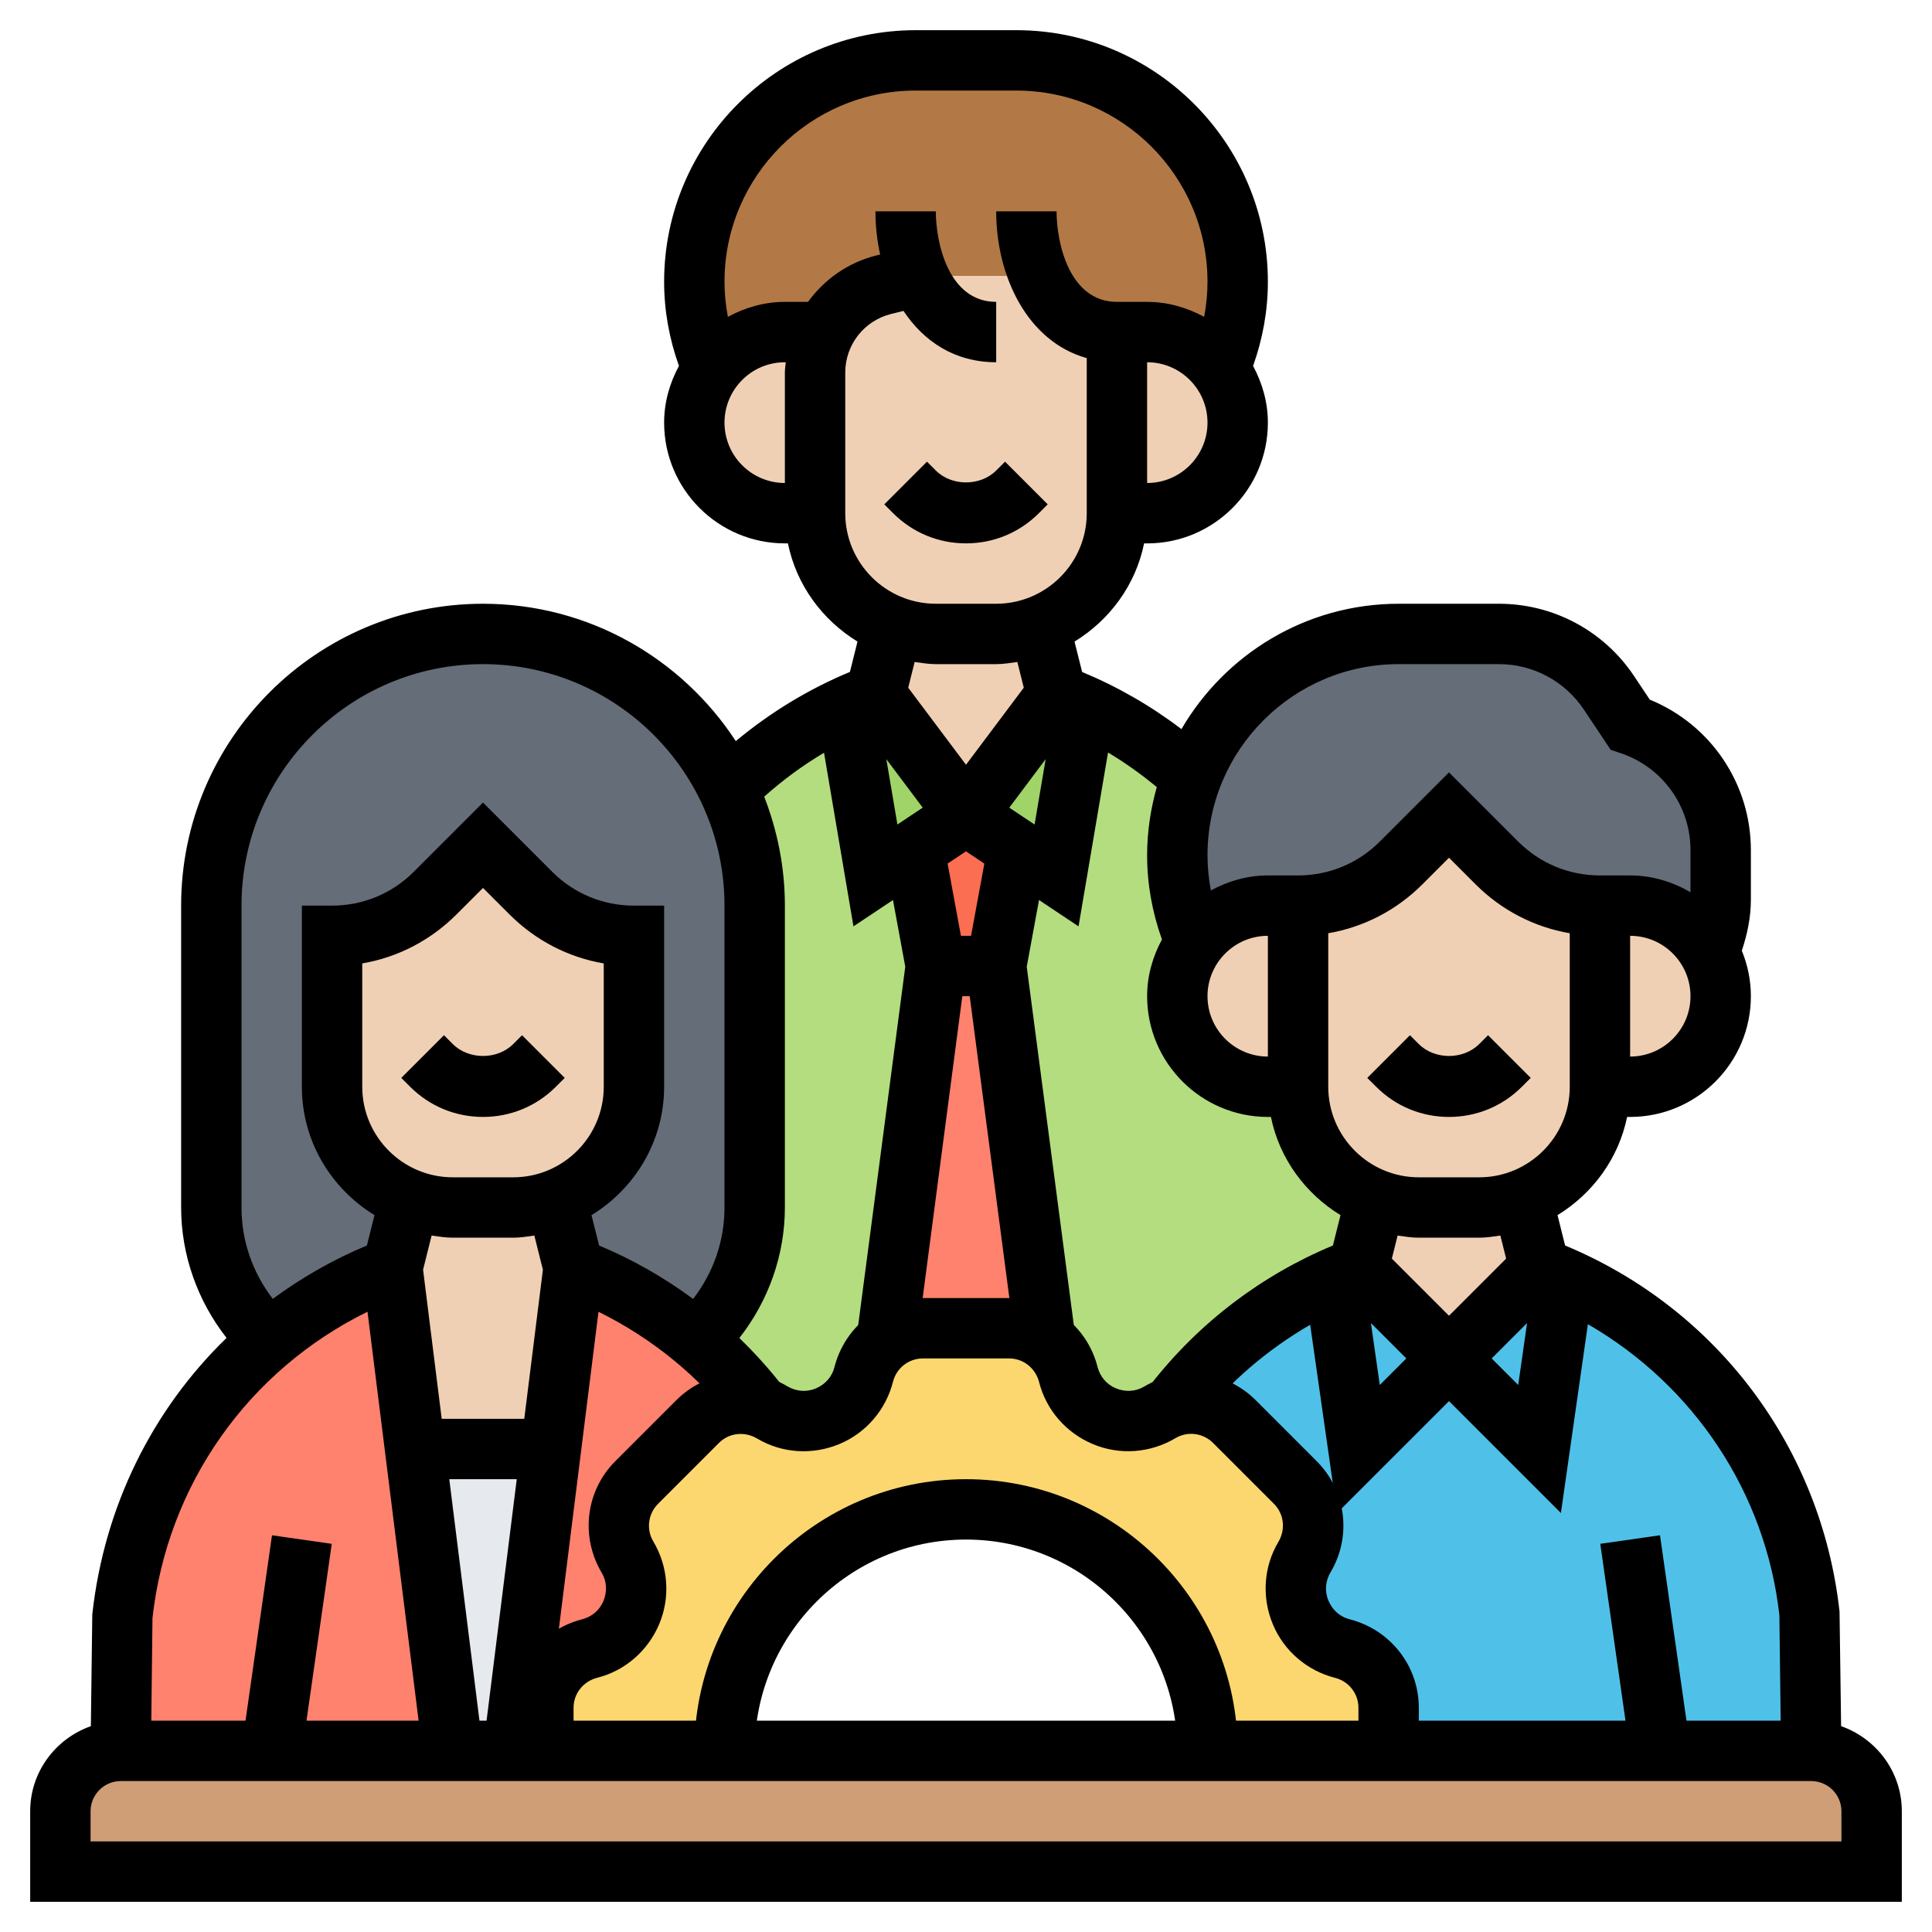 <svg id="Layer_5" enable-background="new 0 0 64 64" height="512" viewBox="0 0 64 64" width="512" xmlns="http://www.w3.org/2000/svg"><g><g><g><path d="m34.39 9.08-.16.06h-3.81l-1.15.29c-.87.22-1.57.81-1.95 1.57h-.32-1c-.83 0-1.58.34-2.12.88-.11.11-.2.22-.29.34-.38-.9-.59-1.88-.59-2.89 0-4.05 3.28-7.33 7.33-7.33h3.34c2.03 0 3.86.82 5.18 2.15 1.33 1.32 2.15 3.15 2.15 5.18 0 1.01-.21 1.99-.59 2.89-.54-.74-1.42-1.22-2.41-1.22h-1c-1.27 0-2.14-.81-2.61-1.92z" fill="#b27946"/></g><g><path d="m11 36c0 1.72 1.08 3.18 2.6 3.74l-.09.22-.51 2.04c-1.52.57-2.9 1.39-4.09 2.39-1.17-1.09-1.91-2.66-1.91-4.39v-10c0-4.97 4.03-9 9-9 2.48 0 4.74 1.01 6.36 2.64.71.71 1.31 1.54 1.75 2.46.57 1.18.89 2.5.89 3.9v10c0 1.74-.74 3.3-1.91 4.39v.01s0-.01-.01 0c-1.19-1.02-2.57-1.83-4.08-2.4l-.5-2-.1-.26c1.52-.56 2.6-2.02 2.6-3.74v-5c-1.28 0-2.51-.51-3.41-1.41l-1.59-1.59-1.59 1.59c-.9.9-2.13 1.41-3.41 1.41z" fill="#656d78"/></g><g><path d="m39.59 31.22c-.38-.9-.59-1.88-.59-2.89 0-.92.17-1.8.48-2.6 1.04-2.77 3.72-4.73 6.85-4.73h3.32c1.47 0 2.84.73 3.65 1.95l.7 1.05c1.79.6 3 2.27 3 4.16v1.65c0 .61-.13 1.21-.37 1.75-.51-.93-1.49-1.56-2.63-1.56h-1c-1.28 0-2.51-.51-3.41-1.41l-1.59-1.59-1.59 1.59c-.9.9-2.13 1.41-3.41 1.41h-1c-.99 0-1.87.48-2.41 1.22z" fill="#656d78"/></g><g><path d="m28.61 45.55c-.16.61-.6 1.11-1.18 1.36-.01 0-.02 0-.02.01-.59.25-1.27.2-1.82-.13l-.02-.01c-.13-.08-.26-.14-.4-.17l.01-.02c-.61-.8-1.31-1.54-2.09-2.19v-.01c1.17-1.09 1.91-2.65 1.91-4.39v-10c0-1.4-.32-2.72-.89-3.9l.06-.03c1.11-1.09 2.42-2 3.88-2.66l.95 5.59 1.29-.86.71 3.86-1.63 12.39.01.01c-.37.26-.65.66-.77 1.12z" fill="#b4dd7f"/></g><g><path d="m44.19 42.34c-2.46 1.26-3.92 2.46-5.19 4.02l.19.16c-.26.03-.52.12-.76.26l-.02.01c-.55.33-1.23.38-1.82.13 0-.01-.01-.01-.02-.01-.58-.25-1.02-.75-1.18-1.36v-.03c-.12-.46-.4-.86-.77-1.12l.01-.01-1.63-12.39.71-3.86 1.29.86.95-5.6c1.3.6 2.49 1.39 3.53 2.33-.31.8-.48 1.68-.48 2.6 0 1.01.21 1.99.59 2.89-.37.5-.59 1.11-.59 1.78 0 .83.34 1.58.88 2.12s1.29.88 2.12.88h1c0 1.72 1.08 3.18 2.6 3.74l-.09.22-.51 2.04c-.28.1-.55.22-.81.34z" fill="#b4dd7f"/></g><g><path d="m35 23c.32.12.64.25.95.4l-.95 5.6-1.29-.86-1.71-1.14z" fill="#a0d468"/></g><g><path d="m30.29 28.14-1.29.86-.95-5.59v-.01c.31-.15.63-.28.95-.4l3 4z" fill="#a0d468"/></g><g><path d="m33 32 1.63 12.39-.01.01c-.34-.26-.75-.4-1.19-.4h-2.86c-.44 0-.85.14-1.19.4l-.01-.01 1.63-12.39z" fill="#ff826e"/></g><g><path d="m33.71 28.14-.71 3.86h-2l-.71-3.86 1.71-1.14z" fill="#fc6e51"/></g><g><path d="m9 58h-5l.06-4.51c.29-2.61 1.3-5.02 2.85-7.01.59-.76 1.26-1.46 2-2.09 1.19-1 2.57-1.82 4.09-2.39l.75 6 1.25 10z" fill="#ff826e"/></g><g><path d="m19.52 54.61c-.89.23-1.52 1.04-1.52 1.96v1.43h-1l1.25-10 .75-6c1.51.57 2.89 1.38 4.08 2.4.01-.01.01 0 .01 0 .78.65 1.48 1.39 2.09 2.19l-.01.02c-.71-.24-1.51-.07-2.06.48l-2.02 2.02c-.65.65-.78 1.67-.31 2.46l.01.02c.33.55.38 1.23.13 1.82-.01 0-.01.01-.01.02-.25.58-.75 1.02-1.36 1.18z" fill="#ff826e"/></g><g><path d="m39 46.36c1.27-1.56 2.73-2.76 5.19-4.02l.81 5.66 3-3 3 3 .81-5.66c4.48 2 7.58 6.23 8.13 11.15l.06 4.51h-5-9v-1.43c0-.92-.63-1.73-1.52-1.96h-.03c-.61-.16-1.11-.6-1.36-1.18 0-.01 0-.02-.01-.02-.25-.59-.2-1.27.13-1.82l.01-.02c.47-.79.34-1.81-.31-2.46l-2.02-2.02c-.45-.45-1.09-.65-1.7-.57z" fill="#4fc1e9"/></g><g><path d="m51.81 42.34-.81 5.66-3-3 3-3c.27.1.54.21.81.34z" fill="#4fc1e9"/></g><g><path d="m48 45-3 3-.81-5.66c.26-.12.53-.24.81-.34z" fill="#4fc1e9"/></g><g><path d="m17 58h1 6 16 6 9 5c1.1 0 2 .9 2 2v2h-60v-2c0-1.1.9-2 2-2h5 6z" fill="#cf9e76"/></g><g><path d="m36.59 46.92c.59.25 1.27.2 1.82-.13l.02-.01c.24-.14.5-.23.76-.26.61-.08 1.25.12 1.7.57l2.02 2.02c.65.65.78 1.67.31 2.46l-.01.02c-.33.55-.38 1.23-.13 1.82.01 0 .01.01.01.02.25.58.75 1.02 1.36 1.18h.03c.89.23 1.52 1.04 1.52 1.96v1.43h-6c0-4.42-3.58-8-8-8s-8 3.58-8 8h-6v-1.43c0-.92.63-1.73 1.52-1.96h.03c.61-.16 1.11-.6 1.36-1.18 0-.01 0-.02.01-.02.25-.59.2-1.27-.13-1.82l-.01-.02c-.47-.79-.34-1.81.31-2.46l2.02-2.02c.55-.55 1.35-.72 2.06-.48.14.03.27.09.4.17l.02.01c.55.33 1.23.38 1.82.13 0-.01.01-.01.02-.01.58-.25 1.02-.75 1.18-1.36v-.03c.12-.46.4-.86.77-1.12.34-.26.75-.4 1.19-.4h2.86c.44 0 .85.14 1.19.4.37.26.65.66.77 1.12v.03c.16.61.6 1.11 1.18 1.36.01 0 .02 0 .02.01z" fill="#fcd770"/></g><g><path d="m18.25 48-1.25 10h-2l-1.25-10z" fill="#e6e9ed"/></g><g><path d="m17 40c.49 0 .97-.09 1.4-.26l.1.26.5 2-.75 6h-4.5l-.75-6 .51-2.04.09-.22c.43.17.91.26 1.4.26z" fill="#f0d0b4"/></g><g><path d="m11 36v-5c1.28 0 2.51-.51 3.41-1.41l1.59-1.59 1.59 1.59c.9.9 2.13 1.41 3.41 1.41v5c0 1.72-1.08 3.18-2.6 3.74-.43.17-.91.26-1.4.26h-2c-.49 0-.97-.09-1.4-.26-1.52-.56-2.6-2.02-2.6-3.74z" fill="#f0d0b4"/></g><g><path d="m54 30c1.14 0 2.12.63 2.63 1.56.24.43.37.92.37 1.44 0 .83-.34 1.58-.88 2.12s-1.29.88-2.12.88h-1v-6z" fill="#f0d0b4"/></g><g><path d="m50.5 40 .5 2-3 3-3-3 .51-2.04.09-.22c.43.17.91.26 1.4.26h2c.49 0 .97-.09 1.4-.26z" fill="#f0d0b4"/></g><g><path d="m43 30v6h-1c-.83 0-1.58-.34-2.12-.88s-.88-1.29-.88-2.12c0-.67.22-1.28.59-1.78.54-.74 1.42-1.22 2.41-1.22z" fill="#f0d0b4"/></g><g><path d="m53 30v6c0 1.72-1.08 3.18-2.6 3.74-.43.17-.91.26-1.4.26h-2c-.49 0-.97-.09-1.4-.26-1.52-.56-2.6-2.02-2.6-3.74v-6c1.28 0 2.51-.51 3.41-1.41l1.59-1.59 1.59 1.59c.9.9 2.13 1.41 3.41 1.41z" fill="#f0d0b4"/></g><g><path d="m38 11c.99 0 1.87.48 2.41 1.22.37.5.59 1.11.59 1.78 0 .83-.34 1.58-.88 2.12s-1.29.88-2.12.88h-1v-6z" fill="#f0d0b4"/></g><g><path d="m33 21c.49 0 .97-.09 1.4-.26l.09.22.51 2.04-3 4-3-4 .51-2.04.09-.22c.43.17.91.26 1.4.26z" fill="#f0d0b4"/></g><g><path d="m37 11v6c0 1.72-1.08 3.18-2.6 3.74-.43.17-.91.26-1.4.26h-2c-.49 0-.97-.09-1.4-.26-1.52-.56-2.6-2.02-2.6-3.74v-4.66c0-.48.11-.94.32-1.34.38-.76 1.08-1.35 1.95-1.57l1.15-.29h3.81l.16-.06c.47 1.11 1.34 1.92 2.61 1.92z" fill="#f0d0b4"/></g><g><path d="m27 12.34v4.66h-1c-1.66 0-3-1.34-3-3 0-.67.22-1.28.59-1.78.09-.12.18-.23.29-.34.54-.54 1.29-.88 2.12-.88h1 .32c-.21.4-.32.86-.32 1.34z" fill="#f0d0b4"/></g></g><g><g><path d="m47 58h-2v-1.427c0-.468-.317-.876-.771-.991-.935-.238-1.697-.897-2.062-1.77-.377-.898-.308-1.912.178-2.729.252-.423.188-.935-.144-1.267l-2.018-2.018c-.332-.332-.846-.395-1.246-.156-.838.498-1.851.567-2.732.197-.89-.372-1.549-1.134-1.781-2.047-.121-.475-.528-.792-.997-.792h-2.854c-.468 0-.876.317-.991.771-.238.935-.897 1.697-1.77 2.062-.898.377-1.912.308-2.729-.178-.424-.252-.936-.188-1.267.144l-2.018 2.018c-.331.332-.396.844-.156 1.246.498.837.567 1.851.197 2.732-.372.89-1.134 1.549-2.047 1.781-.475.121-.792.528-.792.997v1.427h-2v-1.427c0-1.384.937-2.588 2.278-2.93.329-.083.585-.307.709-.602.134-.319.112-.662-.052-.937-.719-1.209-.53-2.723.449-3.702l2.018-2.018c.979-.979 2.493-1.168 3.683-.46.294.175.636.196.937.071.315-.132.538-.388.616-.694.346-1.364 1.551-2.301 2.935-2.301h2.854c1.384 0 2.588.937 2.93 2.278.083.329.307.585.602.709.318.134.661.112.937-.052 1.209-.718 2.724-.53 3.702.449l2.018 2.018c.979.979 1.168 2.493.46 3.683-.175.294-.197.637-.071.937.132.315.388.538.694.616 1.364.346 2.301 1.551 2.301 2.935z"/></g><g><path d="m41 58h-2c0-3.86-3.14-7-7-7s-7 3.14-7 7h-2c0-4.962 4.038-9 9-9s9 4.038 9 9z"/></g><g><path d="m60.989 57.181-.052-3.799c-.604-5.438-4.068-10.037-9.091-12.123l-.251-1.006c1.164-.713 2.023-1.874 2.305-3.253h.1c2.206 0 4-1.794 4-4 0-.534-.109-1.041-.3-1.507.181-.545.3-1.106.3-1.686v-1.644c0-2.202-1.331-4.163-3.348-4.986l-.518-.777c-1.001-1.503-2.676-2.4-4.482-2.4h-3.318c-3.071 0-5.752 1.674-7.197 4.153-1.011-.769-2.112-1.404-3.29-1.893l-.252-1.006c1.164-.713 2.024-1.874 2.305-3.253h.1c2.206 0 4-1.794 4-4 0-.682-.188-1.316-.49-1.879.319-.896.49-1.83.49-2.789 0-4.595-3.738-8.333-8.333-8.333h-3.333c-4.596 0-8.334 3.738-8.334 8.333 0 .958.171 1.892.491 2.788-.303.563-.491 1.196-.491 1.879 0 2.206 1.794 4 4 4h.101c.281 1.38 1.141 2.541 2.305 3.253l-.251 1.005c-1.377.572-2.64 1.344-3.781 2.292-1.787-2.735-4.87-4.55-8.374-4.55-5.514 0-10 4.486-10 10v10c0 1.573.544 3.094 1.505 4.32-2.448 2.373-4.052 5.567-4.448 9.159l-.047 3.702c-1.166.411-2.01 1.513-2.01 2.819v3h62v-3c0-1.306-.844-2.408-2.011-2.819zm-10.403-13.353-.293 2.051-.879-.879zm-.693-2.135-1.893 1.893-1.893-1.893.191-.764c.232.033.462.071.702.071h2c.24 0 .47-.038.701-.071zm-3.307 3.307-.879.879-.293-2.051zm5.414-9c0 1.654-1.346 3-3 3h-2c-1.654 0-3-1.346-3-3v-5.085c1.176-.202 2.26-.761 3.121-1.622l.879-.879.879.879c.861.861 1.945 1.42 3.121 1.622zm2-1v-4c1.103 0 2 .897 2 2s-.897 2-2 2zm-7.667-13h3.318c1.135 0 2.189.564 2.818 1.508l.888 1.332.325.108c1.387.463 2.318 1.754 2.318 3.214v1.394c-.591-.344-1.268-.556-2-.556h-1c-1.022 0-1.984-.398-2.707-1.121l-2.293-2.293-2.293 2.293c-.723.723-1.685 1.121-2.707 1.121h-1c-.686 0-1.323.19-1.888.496-.072-.382-.112-.769-.112-1.163 0-3.492 2.841-6.333 6.333-6.333zm-6.333 11c0-1.103.897-2 2-2v4c-1.103 0-2-.897-2-2zm-7.833-2h-.335l-.441-2.393.609-.405.608.406zm-2.439-3.687-.367-2.165 1.205 1.606zm4.911-2.165-.367 2.165-.838-.558zm3.361-9.148v-4c1.103 0 2 .897 2 2s-.897 2-2 2zm-14-2c0-1.103.897-2 2-2h.029c-.01.114-.029.226-.029.342v3.658c-1.103 0-2-.897-2-2zm5.929-3.701c.671 1.011 1.698 1.701 3.071 1.701v-2c-1.582 0-2-1.962-2-3h-2c0 .482.053.965.156 1.431l-.126.031c-.941.235-1.725.796-2.263 1.538h-.767c-.686 0-1.323.19-1.888.496-.072-.382-.112-.769-.112-1.163 0-3.492 2.841-6.333 6.333-6.333h3.333c3.493 0 6.334 2.841 6.334 6.333 0 .393-.04.781-.112 1.162-.565-.305-1.201-.495-1.888-.495h-1c-1.582 0-2-1.962-2-3h-2c0 2.147 1.028 4.312 3 4.863v5.137c0 1.654-1.346 3-3 3h-2c-1.654 0-3-1.346-3-3v-4.658c0-.919.623-1.717 1.515-1.94zm1.071 11.701h2c.24 0 .47-.038.701-.071l.213.852-1.914 2.552-1.914-2.552.213-.852c.231.033.461.071.701.071zm-3.703 2.936.975 5.751 1.309-.873.407 2.21-1.607 12.238 1.983.261 1.514-11.523h.245l1.514 11.524 1.983-.261-1.608-12.239.407-2.21 1.309.873.977-5.759c.567.337 1.103.723 1.615 1.145-.203.72-.32 1.476-.32 2.26 0 .958.171 1.892.491 2.788-.303.563-.491 1.196-.491 1.879 0 2.206 1.794 4 4 4h.101c.281 1.38 1.141 2.541 2.305 3.253l-.252 1.006c-2.375.989-4.455 2.574-6.039 4.609l1.578 1.229c1.019-1.309 2.286-2.386 3.708-3.213l.891 6.237 3.708-3.707 3.707 3.707.894-6.255c3.516 2.031 5.889 5.587 6.343 9.638l.043 3.496h-3.12l-.877-6.142-1.979.283.836 5.859h-35.714l1.693-13.546c1.782.879 3.343 2.151 4.556 3.741l1.59-1.213c-.452-.593-.95-1.143-1.48-1.658.963-1.226 1.508-2.75 1.508-4.324v-10c0-1.274-.249-2.489-.685-3.61.617-.549 1.277-1.036 1.982-1.454zm-11.414 32.064-1-8h2.235l-1 8zm1.117-18h-2c-1.654 0-3-1.346-3-3v-4.085c1.176-.202 2.26-.761 3.121-1.622l.879-.879.879.879c.861.861 1.945 1.42 3.121 1.622v4.085c0 1.654-1.346 3-3 3zm-2 2h2c.24 0 .47-.038.701-.071l.283 1.133-.617 4.938h-2.735l-.617-4.938.283-1.133c.232.033.462.071.702.071zm-7-1v-10c0-4.411 3.589-8 8-8s8 3.589 8 8v10c0 1.118-.373 2.163-1.039 3.029-.961-.708-2.003-1.307-3.115-1.769l-.252-1.006c1.437-.88 2.406-2.45 2.406-4.254v-6h-1c-1.022 0-1.984-.398-2.707-1.121l-2.293-2.293-2.293 2.293c-.723.723-1.685 1.121-2.707 1.121h-1v6c0 1.804.969 3.374 2.406 4.253l-.252 1.006c-1.124.467-2.164 1.066-3.118 1.767-.664-.866-1.036-1.909-1.036-3.026zm4.174 3.453 1.693 13.547h-3.714l.837-5.858-1.98-.284-.877 6.142h-3.121l.039-3.398c.492-4.431 3.182-8.213 7.123-10.149zm48.826 17.547h-58v-1c0-.551.449-1 1-1h56c.551 0 1 .449 1 1z"/><path d="m17 34.586c-.526.526-1.474.526-2 0l-.293-.293-1.414 1.414.293.293c.645.645 1.502 1 2.414 1s1.77-.355 2.414-1l.293-.293-1.414-1.414z"/><path d="m32 18c.912 0 1.77-.355 2.414-1l.293-.293-1.414-1.414-.293.293c-.526.526-1.474.526-2 0l-.293-.293-1.414 1.414.293.293c.644.645 1.502 1 2.414 1z"/><path d="m47 34.586-.293-.293-1.414 1.414.293.293c.645.645 1.502 1 2.414 1s1.77-.355 2.414-1l.293-.293-1.414-1.414-.293.293c-.526.526-1.474.526-2 0z"/></g></g></g></svg>